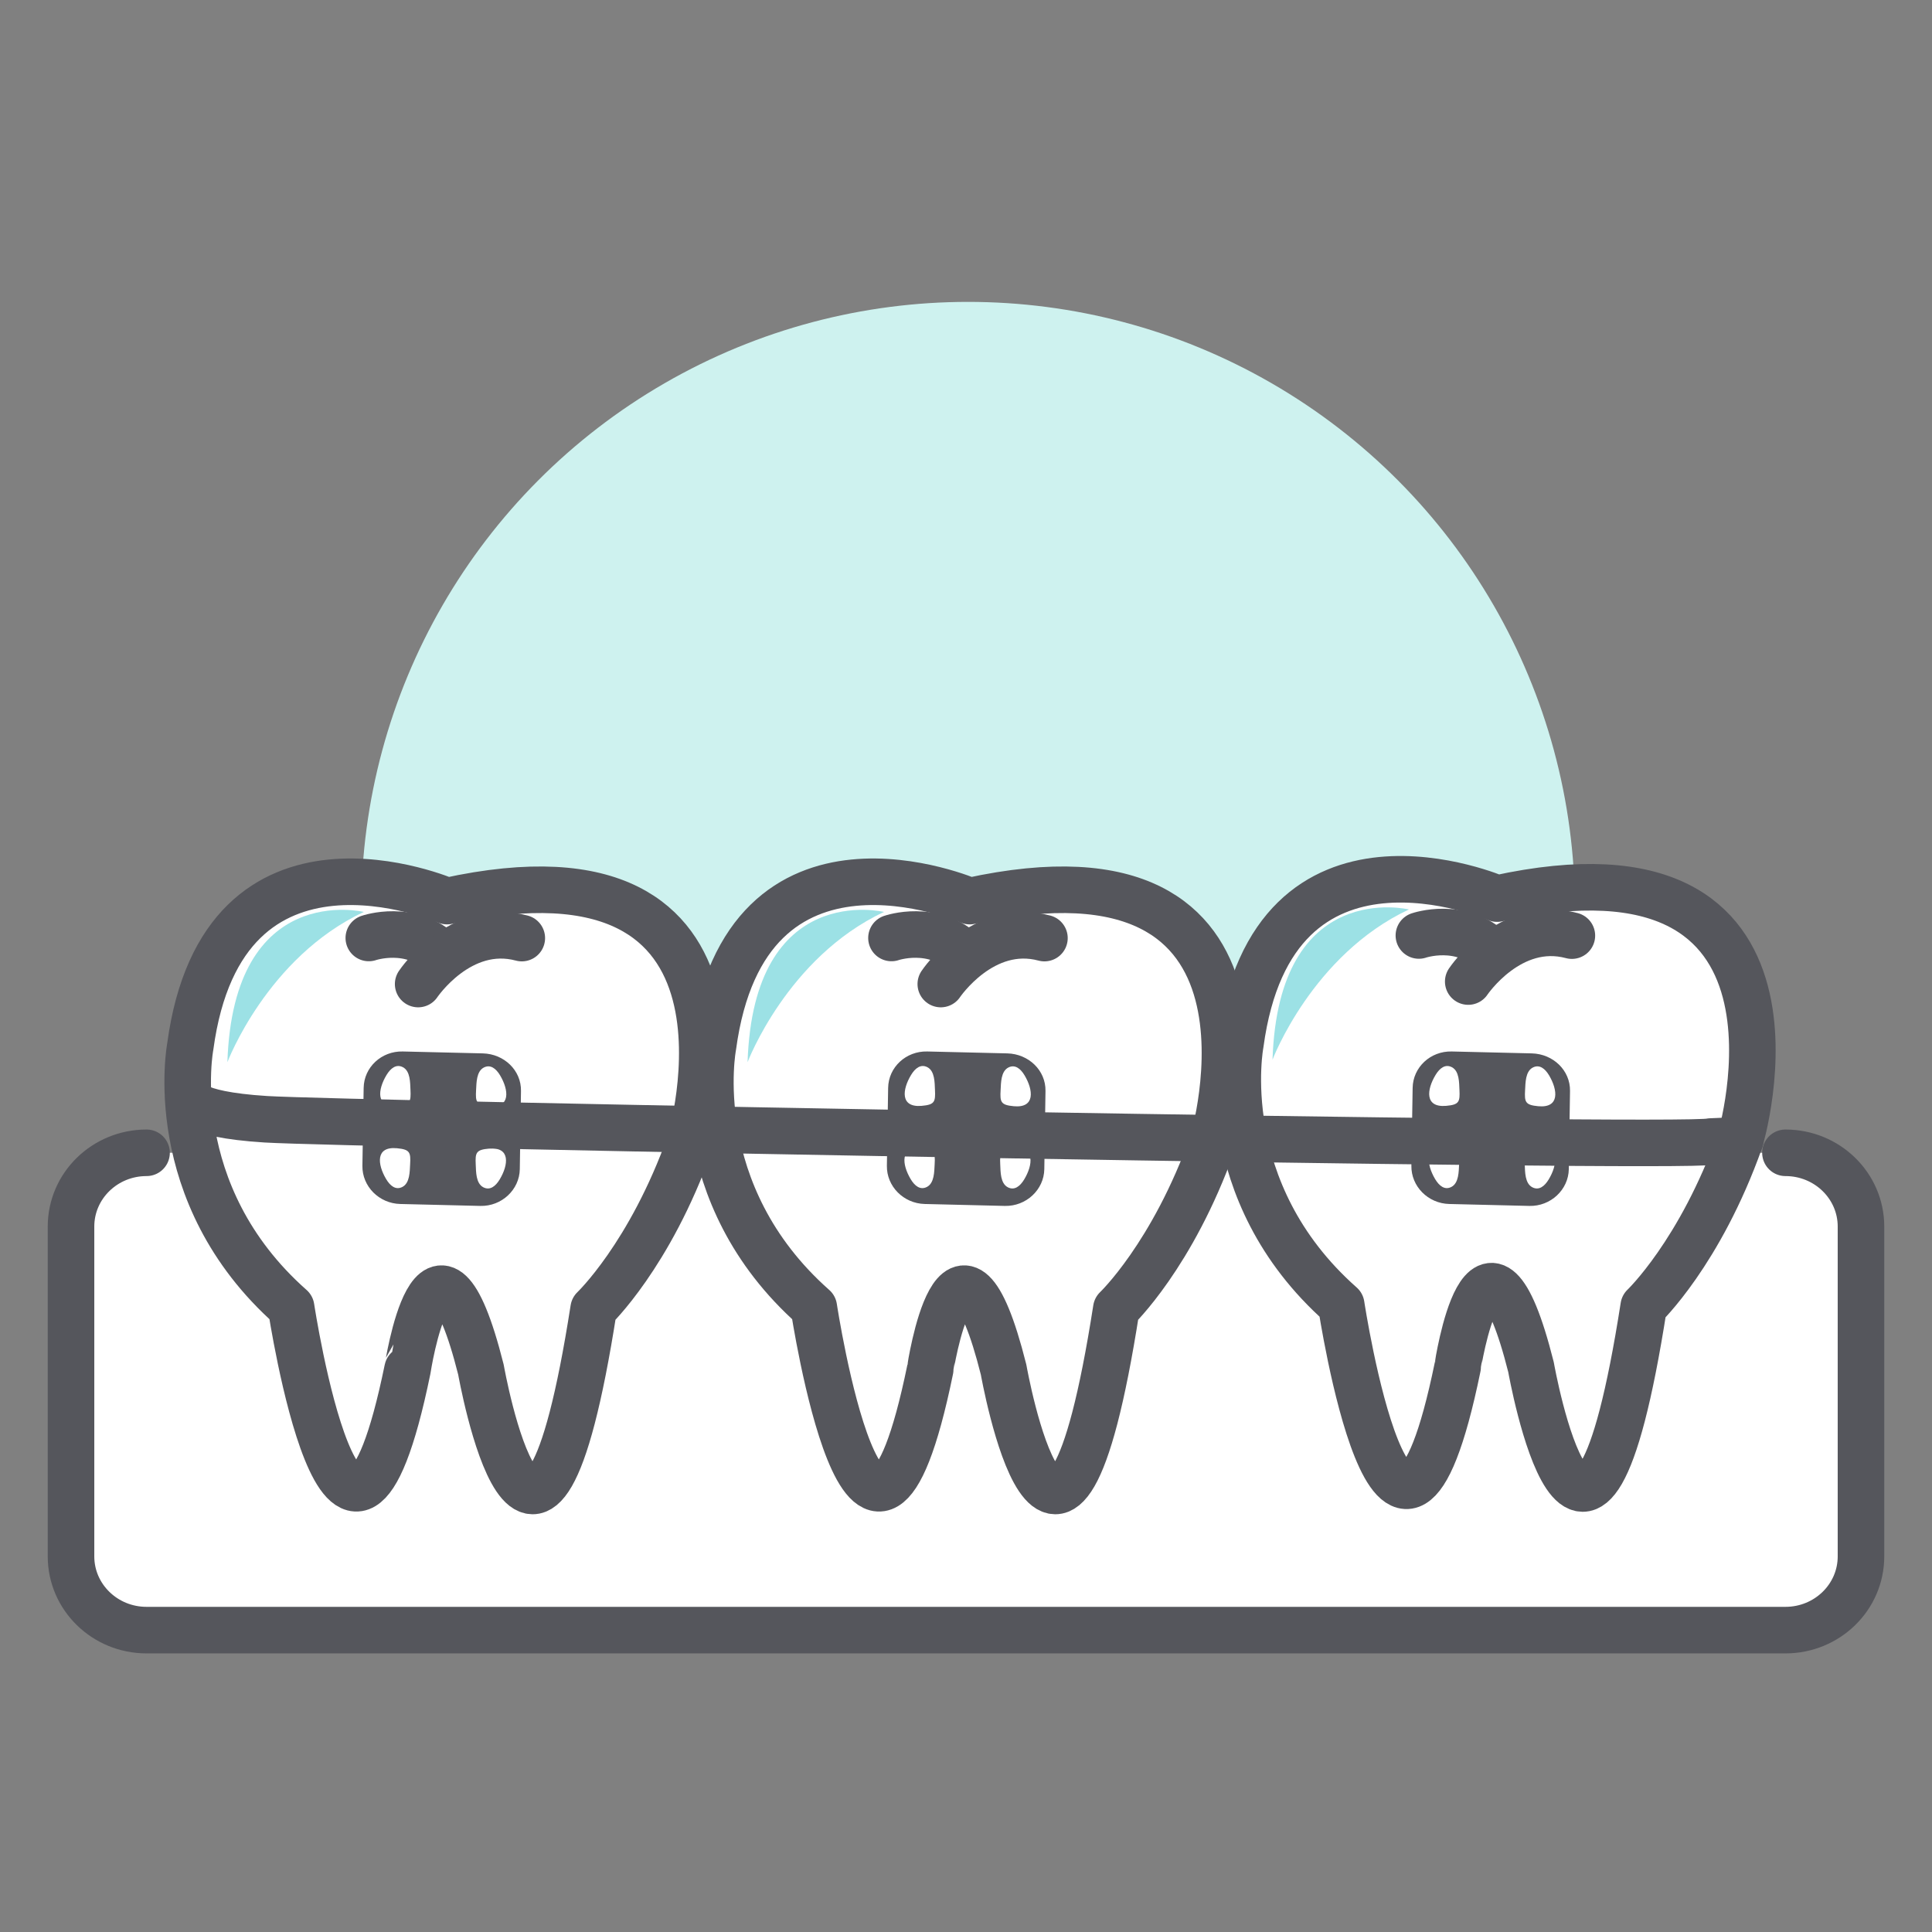 <?xml version="1.0" encoding="utf-8"?>
<!-- Generator: Adobe Illustrator 16.0.0, SVG Export Plug-In . SVG Version: 6.00 Build 0)  -->
<!DOCTYPE svg PUBLIC "-//W3C//DTD SVG 1.1//EN" "http://www.w3.org/Graphics/SVG/1.1/DTD/svg11.dtd">
<svg version="1.1" id="Calque_2" xmlns="http://www.w3.org/2000/svg" xmlns:xlink="http://www.w3.org/1999/xlink" x="0px" y="0px"
	 width="83px" height="83px" viewBox="0 0 83 83" enable-background="new 0 0 83 83" xml:space="preserve">
<rect x="0" y="0" width="83" height="83" fill="#808080" stroke="none"/>
<g>
	<circle fill="#CEF2EF" cx="41.59" cy="39.039" r="26.07"/>
	<path fill="#FFFFFF" d="M76.743,70.032H6.257c-1.771,0-3.206-1.435-3.206-3.206V52.73c0-1.771,1.436-3.206,3.206-3.206h70.486
		c1.771,0,3.207,1.435,3.207,3.206v14.095C79.949,68.597,78.514,70.032,76.743,70.032z"/>
	<path fill="none" stroke="#55565C" stroke-width="2" stroke-linecap="round" stroke-linejoin="round" stroke-miterlimit="10" d="
		M76.704,49.525c1.792,0,3.245,1.418,3.245,3.167v14.172c0,1.75-1.453,3.167-3.245,3.167H6.296c-1.792,0-3.245-1.418-3.245-3.167
		V52.692c0-1.75,1.453-3.167,3.245-3.167"/>
	<g>
		<path fill="#FFFFFF" d="M20.662,58.841c0,0,2.357,13.313,4.841-2.612c0,0,2.418-2.292,4.141-7.135c0,0,4.073-13.578-10.439-10.382
			c0,0-9.622-4.188-11.03,6.242c0,0-1.21,6.307,4.332,11.212c0,0,2.357,15.544,5.001,2.665C17.509,58.83,18.69,51.016,20.662,58.841
			z"/>
		<path fill="none" stroke="#55565C" stroke-width="2" stroke-linecap="round" stroke-linejoin="round" stroke-miterlimit="10" d="
			M20.662,58.841c0,0,2.357,13.313,4.841-2.612c0,0,2.418-2.292,4.141-7.135c0,0,4.073-13.578-10.439-10.382
			c0,0-9.622-4.188-11.03,6.242c0,0-1.21,6.307,4.332,11.212c0,0,2.357,15.544,5.001,2.665C17.509,58.83,18.69,51.016,20.662,58.841
			z"/>
		<g>
			<path fill="none" stroke="#55565C" stroke-width="2" stroke-linecap="round" stroke-linejoin="round" stroke-miterlimit="10" d="
				M15.844,40.296c0,0,1.81-0.627,3.146,0.689"/>
			<path fill="none" stroke="#55565C" stroke-width="2" stroke-linecap="round" stroke-linejoin="round" stroke-miterlimit="10" d="
				M17.964,42.275c0,0,1.793-2.686,4.453-1.974"/>
		</g>
		<path fill="#9CE1E5" d="M15.63,39.177c0,0-5.606-1.358-5.861,6.456C9.769,45.633,11.467,41.131,15.63,39.177z"/>
	</g>
	<g>
		<path fill="#FFFFFF" d="M43.115,58.841c0,0,2.357,13.313,4.842-2.612c0,0,2.418-2.292,4.141-7.135c0,0,4.074-13.578-10.439-10.382
			c0,0-9.621-4.188-11.029,6.242c0,0-1.21,6.307,4.332,11.212c0,0,2.356,15.544,5,2.665C39.962,58.83,41.145,51.016,43.115,58.841z"
			/>
		<path fill="none" stroke="#55565C" stroke-width="2" stroke-linecap="round" stroke-linejoin="round" stroke-miterlimit="10" d="
			M43.115,58.841c0,0,2.357,13.313,4.842-2.612c0,0,2.418-2.292,4.141-7.135c0,0,4.074-13.578-10.439-10.382
			c0,0-9.621-4.188-11.029,6.242c0,0-1.21,6.307,4.332,11.212c0,0,2.356,15.544,5,2.665C39.962,58.83,41.145,51.016,43.115,58.841z"
			/>
		<g>
			<path fill="none" stroke="#55565C" stroke-width="2" stroke-linecap="round" stroke-linejoin="round" stroke-miterlimit="10" d="
				M38.298,40.296c0,0,1.81-0.627,3.146,0.689"/>
			<path fill="none" stroke="#55565C" stroke-width="2" stroke-linecap="round" stroke-linejoin="round" stroke-miterlimit="10" d="
				M40.417,42.275c0,0,1.793-2.686,4.453-1.974"/>
		</g>
		<path fill="#9CE1E5" d="M37.977,39.177c0,0-5.606-1.358-5.861,6.456C32.116,45.633,33.815,41.131,37.977,39.177z"/>
	</g>
	<g>
		<path fill="#FFFFFF" d="M65.774,58.735c0,0,2.357,13.313,4.841-2.612c0,0,2.418-2.292,4.141-7.135c0,0,4.074-13.579-10.439-10.383
			c0,0-9.622-4.188-11.029,6.242c0,0-1.21,6.307,4.332,11.212c0,0,2.357,15.544,5.001,2.666
			C62.621,58.724,63.802,50.909,65.774,58.735z"/>
		<path fill="none" stroke="#55565C" stroke-width="2" stroke-linecap="round" stroke-linejoin="round" stroke-miterlimit="10" d="
			M65.774,58.735c0,0,2.357,13.313,4.841-2.612c0,0,2.418-2.292,4.141-7.135c0,0,4.074-13.579-10.439-10.383
			c0,0-9.622-4.188-11.029,6.242c0,0-1.21,6.307,4.332,11.212c0,0,2.357,15.544,5.001,2.666
			C62.621,58.724,63.802,50.909,65.774,58.735z"/>
		<g>
			<path fill="none" stroke="#55565C" stroke-width="2" stroke-linecap="round" stroke-linejoin="round" stroke-miterlimit="10" d="
				M60.956,40.189c0,0,1.81-0.627,3.146,0.689"/>
			<path fill="none" stroke="#55565C" stroke-width="2" stroke-linecap="round" stroke-linejoin="round" stroke-miterlimit="10" d="
				M63.076,42.168c0,0,1.793-2.685,4.453-1.973"/>
		</g>
		<path fill="#9CE1E5" d="M60.529,39.071c0,0-5.606-1.359-5.861,6.455C54.668,45.526,56.367,41.024,60.529,39.071z"/>
	</g>
	<g>
		<path fill="#55565C" d="M20.743,45.254l-3.441-0.082c-0.913-0.022-1.665,0.677-1.679,1.564l-0.054,3.345
			c-0.014,0.884,0.714,1.621,1.627,1.643l3.44,0.083c0.913,0.022,1.681-0.694,1.695-1.579l0.051-3.359
			C22.397,45.982,21.656,45.277,20.743,45.254z"/>
		<path fill="#FFFFFF" d="M21.485,46.199c0.374,0.631,0.464,1.411-0.465,1.325c-0.561-0.052-0.596-0.178-0.567-0.695
			c0.018-0.302,0.01-0.802,0.333-0.968C21.072,45.715,21.312,45.909,21.485,46.199z"/>
		<path fill="#FFFFFF" d="M16.607,46.18c-0.379,0.627-0.478,1.407,0.454,1.328c0.561-0.048,0.598-0.173,0.573-0.69
			c-0.015-0.302-0.003-0.803-0.325-0.97C17.024,45.699,16.783,45.891,16.607,46.18z"/>
		<path fill="#FFFFFF" d="M21.465,50.673c0.379-0.628,0.477-1.408-0.454-1.328c-0.561,0.048-0.598,0.173-0.573,0.69
			c0.015,0.302,0.003,0.802,0.325,0.971C21.049,51.155,21.29,50.962,21.465,50.673z"/>
		<path fill="#FFFFFF" d="M16.588,50.653c-0.375-0.63-0.465-1.411,0.465-1.324c0.56,0.052,0.596,0.178,0.566,0.695
			c-0.017,0.302-0.009,0.802-0.333,0.968C17,51.139,16.761,50.945,16.588,50.653z"/>
	</g>
	<g>
		<path fill="#55565C" d="M43.275,45.254l-3.441-0.082c-0.913-0.022-1.665,0.677-1.679,1.564l-0.054,3.345
			c-0.014,0.884,0.714,1.621,1.627,1.643l3.44,0.083c0.913,0.022,1.682-0.694,1.696-1.579l0.051-3.359
			C44.93,45.982,44.188,45.277,43.275,45.254z"/>
		<path fill="#FFFFFF" d="M44.017,46.199c0.375,0.631,0.466,1.411-0.464,1.325c-0.561-0.052-0.596-0.178-0.566-0.695
			c0.017-0.302,0.009-0.802,0.333-0.968C43.605,45.715,43.845,45.909,44.017,46.199z"/>
		<path fill="#FFFFFF" d="M39.141,46.18c-0.38,0.627-0.478,1.407,0.453,1.328c0.561-0.048,0.598-0.173,0.573-0.69
			c-0.015-0.302-0.003-0.803-0.325-0.97C39.557,45.699,39.316,45.891,39.141,46.18z"/>
		<path fill="#FFFFFF" d="M43.998,50.673c0.379-0.628,0.477-1.408-0.454-1.328c-0.561,0.048-0.598,0.173-0.573,0.69
			c0.015,0.302,0.003,0.802,0.325,0.971C43.582,51.155,43.822,50.962,43.998,50.673z"/>
		<path fill="#FFFFFF" d="M39.121,50.653c-0.374-0.63-0.464-1.411,0.465-1.324c0.561,0.052,0.596,0.178,0.567,0.695
			c-0.017,0.302-0.01,0.802-0.333,0.968C39.533,51.139,39.294,50.945,39.121,50.653z"/>
	</g>
	<g>
		<path fill="#55565C" d="M65.808,45.254l-3.441-0.082c-0.913-0.022-1.665,0.677-1.679,1.564l-0.054,3.345
			c-0.014,0.884,0.714,1.621,1.627,1.643l3.441,0.083c0.913,0.022,1.68-0.694,1.695-1.579l0.052-3.359
			C67.463,45.982,66.721,45.277,65.808,45.254z"/>
		<path fill="#FFFFFF" d="M66.55,46.199c0.374,0.631,0.465,1.411-0.465,1.325c-0.56-0.052-0.596-0.178-0.566-0.695
			c0.017-0.302,0.01-0.802,0.333-0.968C66.138,45.715,66.377,45.909,66.55,46.199z"/>
		<path fill="#FFFFFF" d="M61.673,46.18c-0.38,0.627-0.478,1.407,0.453,1.328c0.561-0.048,0.598-0.173,0.573-0.69
			c-0.015-0.302-0.003-0.803-0.325-0.97C62.089,45.699,61.848,45.891,61.673,46.18z"/>
		<path fill="#FFFFFF" d="M66.531,50.673c0.38-0.628,0.477-1.408-0.454-1.328c-0.561,0.048-0.598,0.173-0.573,0.69
			c0.015,0.302,0.003,0.802,0.325,0.971C66.115,51.155,66.355,50.962,66.531,50.673z"/>
		<path fill="#FFFFFF" d="M61.653,50.653c-0.374-0.63-0.465-1.411,0.465-1.324c0.56,0.052,0.596,0.178,0.566,0.695
			c-0.017,0.302-0.009,0.802-0.333,0.968C62.066,51.139,61.827,50.945,61.653,50.653z"/>
	</g>
	<path fill="none" stroke="#55565C" stroke-width="2" stroke-linecap="round" stroke-linejoin="round" stroke-miterlimit="10" d="
		M8.1,47.18c0,0-0.08,0.691,3.321,0.904c3.401,0.212,61.008,1.275,62.071,0.957l1.264-0.053"/>
</g>
</svg>
